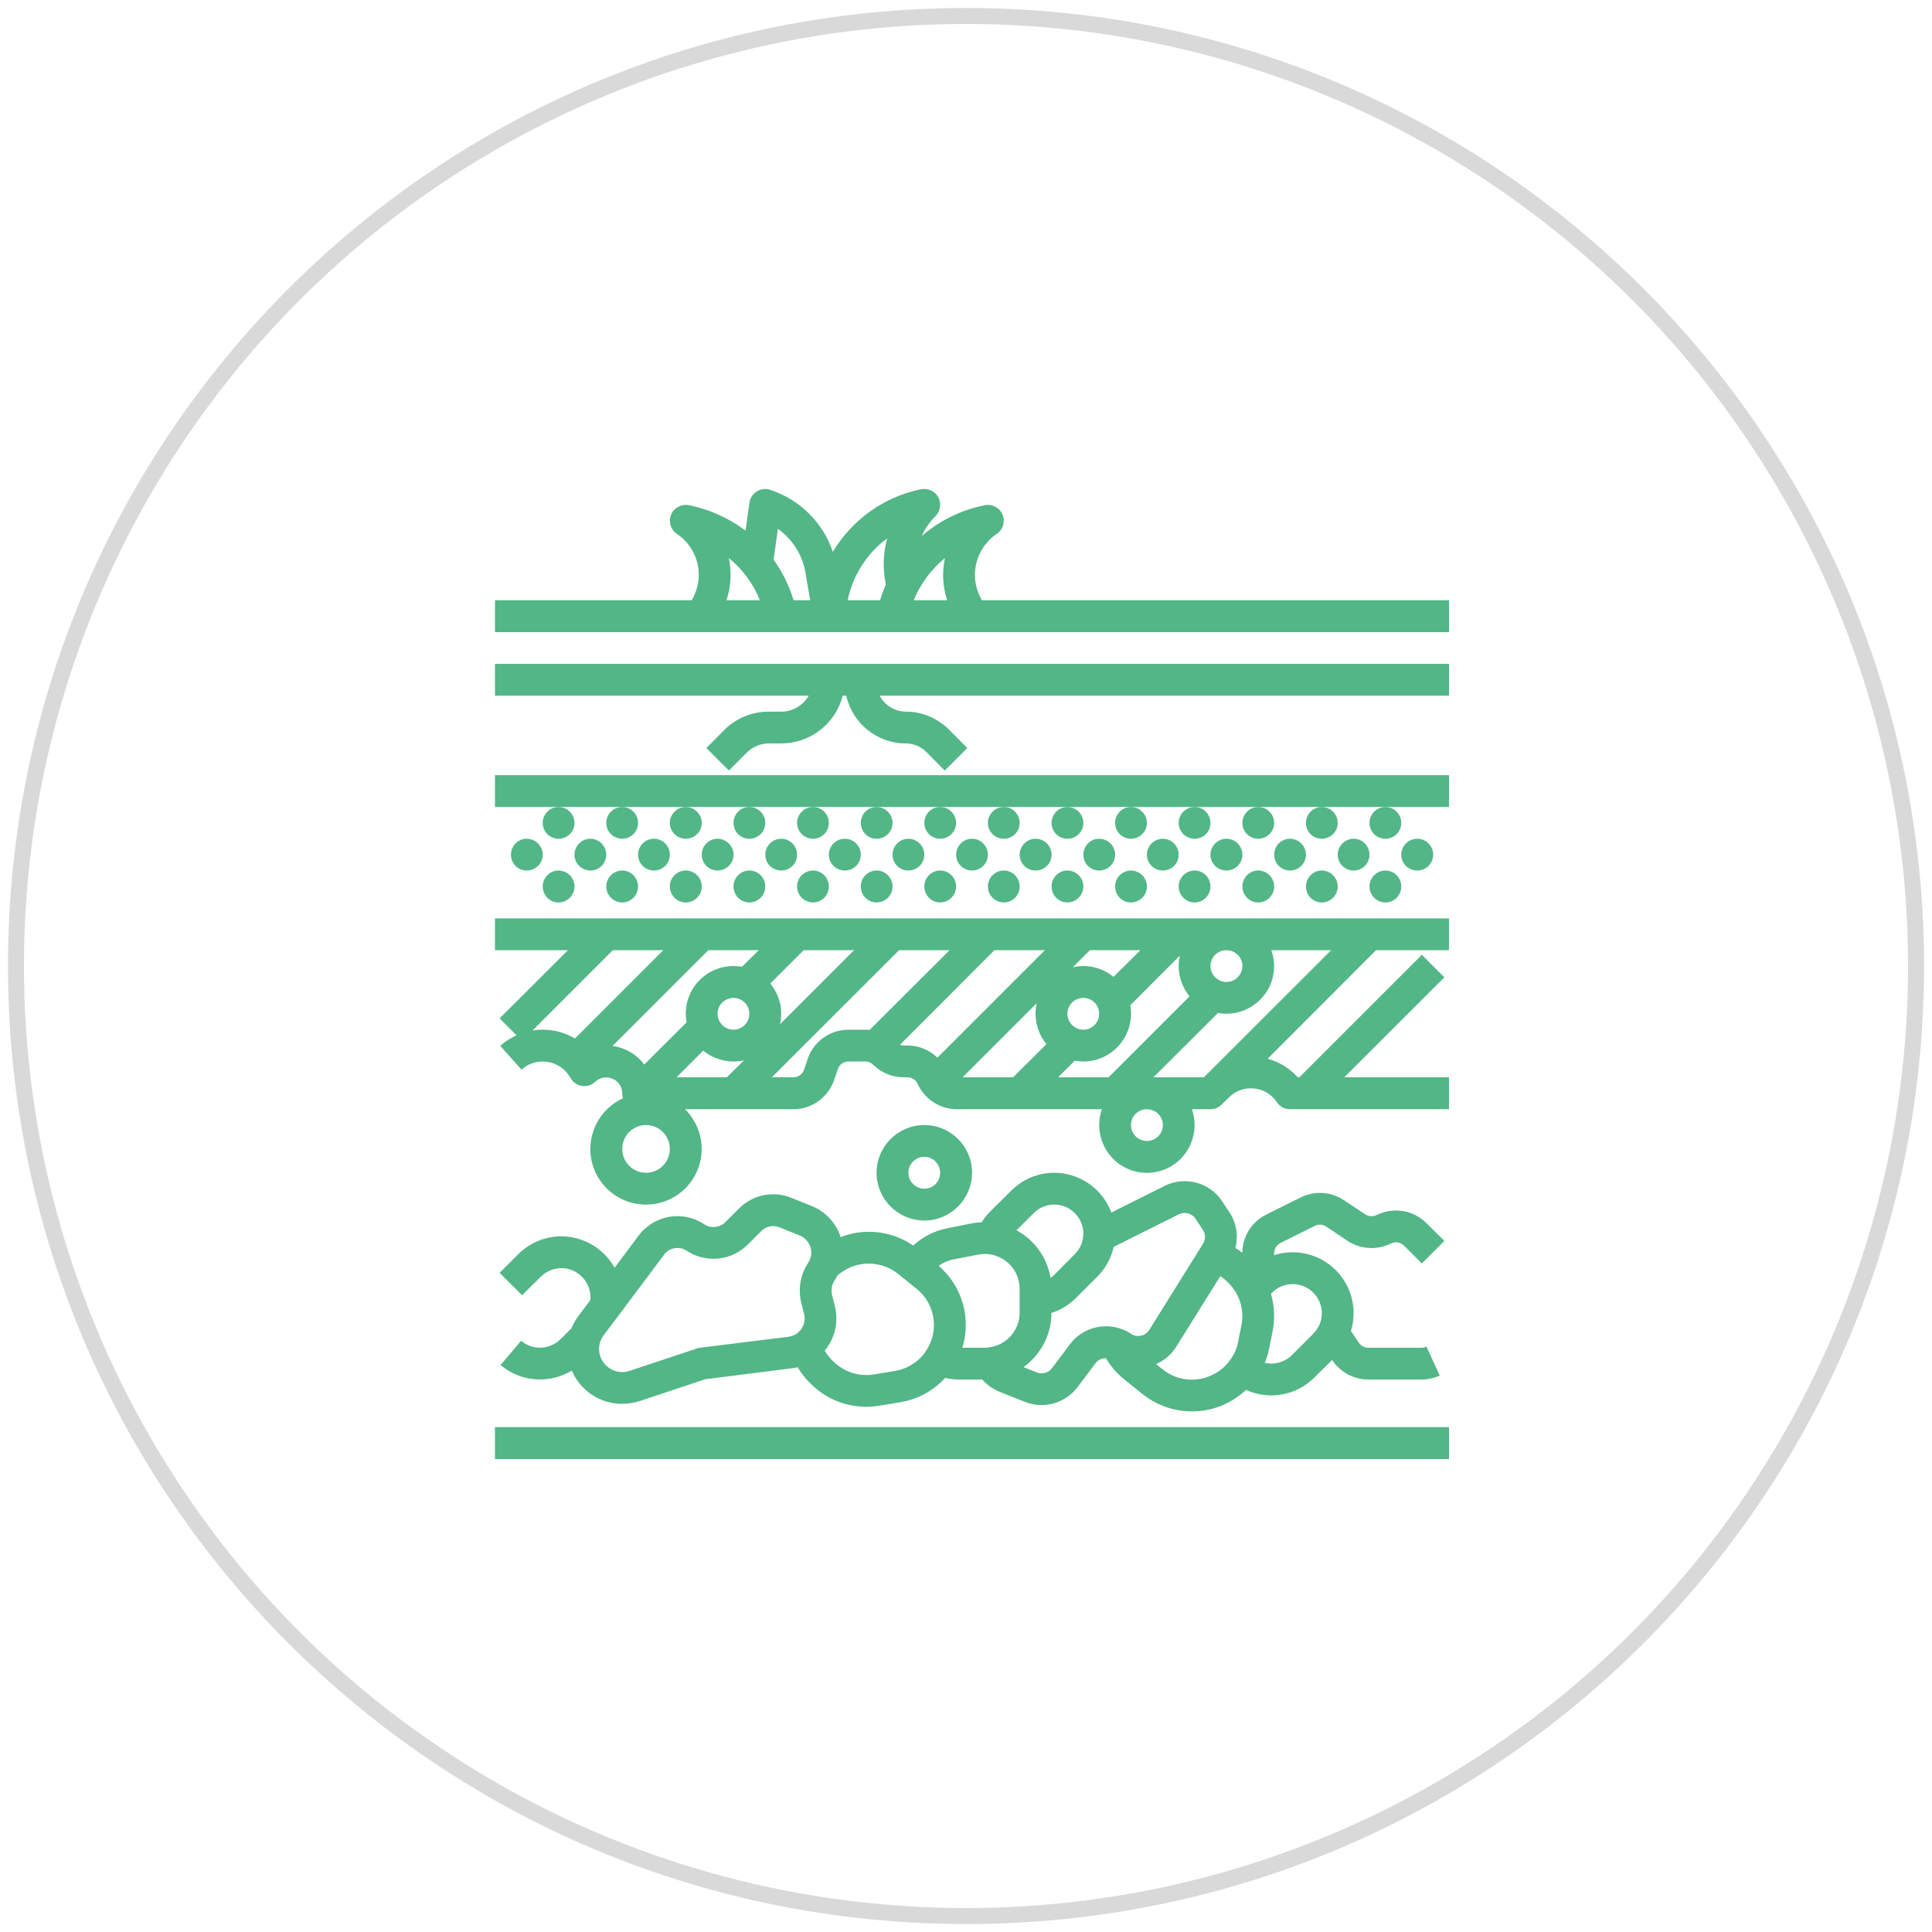 <?xml version="1.0" encoding="utf-8"?>
<!-- Generator: Adobe Illustrator 17.0.0, SVG Export Plug-In . SVG Version: 6.00 Build 0)  -->
<!DOCTYPE svg PUBLIC "-//W3C//DTD SVG 1.1//EN" "http://www.w3.org/Graphics/SVG/1.1/DTD/svg11.dtd">
<svg version="1.1" id="Layer_1" xmlns="http://www.w3.org/2000/svg" xmlns:xlink="http://www.w3.org/1999/xlink" x="0px" y="0px"
	 width="121px" height="121px" viewBox="0 0 121 121" enable-background="new 0 0 121 121" xml:space="preserve">
<g>
	<defs>
		<path id="SVGID_1_" d="M60.5,120.5c33.14,0,60-26.86,60-60s-26.86-60-60-60s-60,26.86-60,60S27.36,120.5,60.5,120.5z"/>
	</defs>
	<clipPath id="SVGID_2_">
		<use xlink:href="#SVGID_1_"  overflow="visible"/>
	</clipPath>
	<g clip-path="url(#SVGID_2_)">
		<defs>
			<rect id="SVGID_3_" x="-975" y="-2112.5" width="1920" height="3295"/>
		</defs>
		<clipPath id="SVGID_4_">
			<use xlink:href="#SVGID_3_"  overflow="visible"/>
		</clipPath>
		<g clip-path="url(#SVGID_4_)" enable-background="new    ">
			<g>
				<defs>
					<rect id="SVGID_5_" y="0.5" width="121" height="120"/>
				</defs>
				<clipPath id="SVGID_6_">
					<use xlink:href="#SVGID_5_"  overflow="visible"/>
				</clipPath>
				<g clip-path="url(#SVGID_6_)">
					<defs>
						<rect id="SVGID_7_" y="0.5" width="121" height="120"/>
					</defs>
					<clipPath id="SVGID_8_">
						<use xlink:href="#SVGID_7_"  overflow="visible"/>
					</clipPath>
					
						<circle clip-path="url(#SVGID_8_)" fill="none" stroke="#D8D9D8" stroke-width="2" stroke-miterlimit="10" cx="60.5" cy="60.5" r="60"/>
				</g>
			</g>
		</g>
	</g>
</g>
<g>
	<defs>
		<path id="SVGID_9_" d="M34.98,56.52c0.55,0,1-0.45,1-1c0-0.55-0.45-1-1-1c-0.55,0-0.99,0.45-0.99,1
			C33.99,56.07,34.43,56.52,34.98,56.52z"/>
	</defs>
	<clipPath id="SVGID_10_">
		<use xlink:href="#SVGID_9_"  overflow="visible"/>
	</clipPath>
	<g clip-path="url(#SVGID_10_)">
		<defs>
			<rect id="SVGID_11_" x="-975" y="-2112.5" width="1920" height="3295"/>
		</defs>
		<clipPath id="SVGID_12_">
			<use xlink:href="#SVGID_11_"  overflow="visible"/>
		</clipPath>
		<rect x="28.99" y="49.52" clip-path="url(#SVGID_12_)" fill="#52B687" width="11.99" height="12"/>
	</g>
</g>
<g>
	<defs>
		<path id="SVGID_13_" d="M36.98,54.52c0.54,0,0.99-0.44,0.99-0.99c0-0.55-0.45-1-0.99-1c-0.55,0-1,0.45-1,1
			C35.98,54.08,36.43,54.52,36.98,54.52z"/>
	</defs>
	<clipPath id="SVGID_14_">
		<use xlink:href="#SVGID_13_"  overflow="visible"/>
	</clipPath>
	<g clip-path="url(#SVGID_14_)">
		<defs>
			<rect id="SVGID_15_" x="-975" y="-2112.5" width="1920" height="3295"/>
		</defs>
		<clipPath id="SVGID_16_">
			<use xlink:href="#SVGID_15_"  overflow="visible"/>
		</clipPath>
		<rect x="30.98" y="47.53" clip-path="url(#SVGID_16_)" fill="#52B687" width="11.99" height="11.99"/>
	</g>
</g>
<g>
	<defs>
		<path id="SVGID_17_" d="M32.99,54.52c0.55,0,1-0.44,1-0.99c0-0.55-0.45-1-1-1s-0.99,0.45-0.99,1C32,54.08,32.44,54.52,32.99,54.52
			z"/>
	</defs>
	<clipPath id="SVGID_18_">
		<use xlink:href="#SVGID_17_"  overflow="visible"/>
	</clipPath>
	<g clip-path="url(#SVGID_18_)">
		<defs>
			<rect id="SVGID_19_" x="-975" y="-2112.5" width="1920" height="3295"/>
		</defs>
		<clipPath id="SVGID_20_">
			<use xlink:href="#SVGID_19_"  overflow="visible"/>
		</clipPath>
		<rect x="27" y="47.53" clip-path="url(#SVGID_20_)" fill="#52B687" width="11.99" height="11.99"/>
	</g>
</g>
<g>
	<defs>
		<path id="SVGID_21_" d="M34.98,52.53c0.55,0,1-0.44,1-0.99c0-0.55-0.45-1-1-1c-0.55,0-0.99,0.45-0.99,1
			C33.99,52.09,34.43,52.53,34.98,52.53z"/>
	</defs>
	<clipPath id="SVGID_22_">
		<use xlink:href="#SVGID_21_"  overflow="visible"/>
	</clipPath>
	<g clip-path="url(#SVGID_22_)">
		<defs>
			<rect id="SVGID_23_" x="-975" y="-2112.5" width="1920" height="3295"/>
		</defs>
		<clipPath id="SVGID_24_">
			<use xlink:href="#SVGID_23_"  overflow="visible"/>
		</clipPath>
		<rect x="28.99" y="45.54" clip-path="url(#SVGID_24_)" fill="#52B687" width="11.99" height="11.99"/>
	</g>
</g>
<g>
	<defs>
		<path id="SVGID_25_" d="M38.97,56.52c0.55,0,0.99-0.45,0.99-1c0-0.55-0.44-1-0.99-1c-0.55,0-1,0.45-1,1
			C37.97,56.07,38.42,56.52,38.97,56.52z"/>
	</defs>
	<clipPath id="SVGID_26_">
		<use xlink:href="#SVGID_25_"  overflow="visible"/>
	</clipPath>
	<g clip-path="url(#SVGID_26_)">
		<defs>
			<rect id="SVGID_27_" x="-975" y="-2112.5" width="1920" height="3295"/>
		</defs>
		<clipPath id="SVGID_28_">
			<use xlink:href="#SVGID_27_"  overflow="visible"/>
		</clipPath>
		<rect x="32.97" y="49.52" clip-path="url(#SVGID_28_)" fill="#52B687" width="11.99" height="12"/>
	</g>
</g>
<g>
	<defs>
		<path id="SVGID_29_" d="M40.96,54.52c0.55,0,0.99-0.44,0.99-0.99c0-0.55-0.44-1-0.99-1c-0.55,0-1,0.45-1,1
			C39.96,54.08,40.41,54.52,40.96,54.52z"/>
	</defs>
	<clipPath id="SVGID_30_">
		<use xlink:href="#SVGID_29_"  overflow="visible"/>
	</clipPath>
	<g clip-path="url(#SVGID_30_)">
		<defs>
			<rect id="SVGID_31_" x="-975" y="-2112.5" width="1920" height="3295"/>
		</defs>
		<clipPath id="SVGID_32_">
			<use xlink:href="#SVGID_31_"  overflow="visible"/>
		</clipPath>
		<rect x="34.96" y="47.53" clip-path="url(#SVGID_32_)" fill="#52B687" width="11.99" height="11.99"/>
	</g>
</g>
<g>
	<defs>
		<path id="SVGID_33_" d="M38.97,52.53c0.55,0,0.99-0.44,0.99-0.99c0-0.55-0.44-1-0.99-1c-0.55,0-1,0.45-1,1
			C37.97,52.09,38.42,52.53,38.97,52.53z"/>
	</defs>
	<clipPath id="SVGID_34_">
		<use xlink:href="#SVGID_33_"  overflow="visible"/>
	</clipPath>
	<g clip-path="url(#SVGID_34_)">
		<defs>
			<rect id="SVGID_35_" x="-975" y="-2112.5" width="1920" height="3295"/>
		</defs>
		<clipPath id="SVGID_36_">
			<use xlink:href="#SVGID_35_"  overflow="visible"/>
		</clipPath>
		<rect x="32.97" y="45.54" clip-path="url(#SVGID_36_)" fill="#52B687" width="11.99" height="11.99"/>
	</g>
</g>
<g>
	<defs>
		<circle id="SVGID_37_" cx="42.95" cy="55.52" r="1"/>
	</defs>
	<clipPath id="SVGID_38_">
		<use xlink:href="#SVGID_37_"  overflow="visible"/>
	</clipPath>
	<g clip-path="url(#SVGID_38_)">
		<defs>
			<rect id="SVGID_39_" x="-975" y="-2112.5" width="1920" height="3295"/>
		</defs>
		<clipPath id="SVGID_40_">
			<use xlink:href="#SVGID_39_"  overflow="visible"/>
		</clipPath>
		<rect x="36.95" y="49.52" clip-path="url(#SVGID_40_)" fill="#52B687" width="12" height="12"/>
	</g>
</g>
<g>
	<defs>
		<path id="SVGID_41_" d="M44.94,54.52c0.55,0,1-0.44,1-0.99c0-0.55-0.45-1-1-1s-0.99,0.45-0.99,1
			C43.95,54.08,44.39,54.52,44.94,54.52z"/>
	</defs>
	<clipPath id="SVGID_42_">
		<use xlink:href="#SVGID_41_"  overflow="visible"/>
	</clipPath>
	<g clip-path="url(#SVGID_42_)">
		<defs>
			<rect id="SVGID_43_" x="-975" y="-2112.5" width="1920" height="3295"/>
		</defs>
		<clipPath id="SVGID_44_">
			<use xlink:href="#SVGID_43_"  overflow="visible"/>
		</clipPath>
		<rect x="38.95" y="47.53" clip-path="url(#SVGID_44_)" fill="#52B687" width="11.99" height="11.99"/>
	</g>
</g>
<g>
	<defs>
		<path id="SVGID_45_" d="M42.95,52.53c0.55,0,1-0.44,1-0.99c0-0.55-0.45-1-1-1s-1,0.45-1,1C41.95,52.09,42.4,52.53,42.95,52.53z"/>
	</defs>
	<clipPath id="SVGID_46_">
		<use xlink:href="#SVGID_45_"  overflow="visible"/>
	</clipPath>
	<g clip-path="url(#SVGID_46_)">
		<defs>
			<rect id="SVGID_47_" x="-975" y="-2112.5" width="1920" height="3295"/>
		</defs>
		<clipPath id="SVGID_48_">
			<use xlink:href="#SVGID_47_"  overflow="visible"/>
		</clipPath>
		<rect x="36.95" y="45.54" clip-path="url(#SVGID_48_)" fill="#52B687" width="12" height="11.99"/>
	</g>
</g>
<g>
	<defs>
		<path id="SVGID_49_" d="M46.93,56.52c0.55,0,1-0.45,1-1c0-0.55-0.45-1-1-1s-0.99,0.45-0.99,1C45.94,56.07,46.38,56.52,46.93,56.52
			z"/>
	</defs>
	<clipPath id="SVGID_50_">
		<use xlink:href="#SVGID_49_"  overflow="visible"/>
	</clipPath>
	<g clip-path="url(#SVGID_50_)">
		<defs>
			<rect id="SVGID_51_" x="-975" y="-2112.5" width="1920" height="3295"/>
		</defs>
		<clipPath id="SVGID_52_">
			<use xlink:href="#SVGID_51_"  overflow="visible"/>
		</clipPath>
		<rect x="40.94" y="49.52" clip-path="url(#SVGID_52_)" fill="#52B687" width="11.99" height="12"/>
	</g>
</g>
<g>
	<defs>
		<path id="SVGID_53_" d="M48.93,54.52c0.55,0,0.99-0.44,0.99-0.99c0-0.55-0.44-1-0.99-1c-0.56,0-1,0.45-1,1
			C47.93,54.08,48.37,54.52,48.93,54.52z"/>
	</defs>
	<clipPath id="SVGID_54_">
		<use xlink:href="#SVGID_53_"  overflow="visible"/>
	</clipPath>
	<g clip-path="url(#SVGID_54_)">
		<defs>
			<rect id="SVGID_55_" x="-975" y="-2112.5" width="1920" height="3295"/>
		</defs>
		<clipPath id="SVGID_56_">
			<use xlink:href="#SVGID_55_"  overflow="visible"/>
		</clipPath>
		<rect x="42.93" y="47.53" clip-path="url(#SVGID_56_)" fill="#52B687" width="11.99" height="11.99"/>
	</g>
</g>
<g>
	<defs>
		<path id="SVGID_57_" d="M46.93,52.53c0.55,0,1-0.44,1-0.99c0-0.55-0.45-1-1-1s-0.99,0.45-0.99,1
			C45.94,52.09,46.38,52.53,46.93,52.53z"/>
	</defs>
	<clipPath id="SVGID_58_">
		<use xlink:href="#SVGID_57_"  overflow="visible"/>
	</clipPath>
	<g clip-path="url(#SVGID_58_)">
		<defs>
			<rect id="SVGID_59_" x="-975" y="-2112.5" width="1920" height="3295"/>
		</defs>
		<clipPath id="SVGID_60_">
			<use xlink:href="#SVGID_59_"  overflow="visible"/>
		</clipPath>
		<rect x="40.94" y="45.54" clip-path="url(#SVGID_60_)" fill="#52B687" width="11.99" height="11.99"/>
	</g>
</g>
<g>
	<defs>
		<path id="SVGID_61_" d="M50.92,56.52c0.55,0,0.99-0.45,0.99-1c0-0.55-0.44-1-0.99-1c-0.55,0-1,0.45-1,1
			C49.92,56.07,50.37,56.52,50.92,56.52z"/>
	</defs>
	<clipPath id="SVGID_62_">
		<use xlink:href="#SVGID_61_"  overflow="visible"/>
	</clipPath>
	<g clip-path="url(#SVGID_62_)">
		<defs>
			<rect id="SVGID_63_" x="-975" y="-2112.5" width="1920" height="3295"/>
		</defs>
		<clipPath id="SVGID_64_">
			<use xlink:href="#SVGID_63_"  overflow="visible"/>
		</clipPath>
		<rect x="44.92" y="49.52" clip-path="url(#SVGID_64_)" fill="#52B687" width="11.99" height="12"/>
	</g>
</g>
<g>
	<defs>
		<path id="SVGID_65_" d="M52.91,54.52c0.55,0,1-0.44,1-0.99c0-0.55-0.45-1-1-1c-0.55,0-1,0.45-1,1
			C51.91,54.08,52.36,54.52,52.91,54.52z"/>
	</defs>
	<clipPath id="SVGID_66_">
		<use xlink:href="#SVGID_65_"  overflow="visible"/>
	</clipPath>
	<g clip-path="url(#SVGID_66_)">
		<defs>
			<rect id="SVGID_67_" x="-975" y="-2112.5" width="1920" height="3295"/>
		</defs>
		<clipPath id="SVGID_68_">
			<use xlink:href="#SVGID_67_"  overflow="visible"/>
		</clipPath>
		<rect x="46.91" y="47.53" clip-path="url(#SVGID_68_)" fill="#52B687" width="12" height="11.99"/>
	</g>
</g>
<g>
	<defs>
		<path id="SVGID_69_" d="M50.92,52.53c0.55,0,0.99-0.44,0.99-0.99c0-0.55-0.44-1-0.99-1c-0.55,0-1,0.45-1,1
			C49.92,52.09,50.37,52.53,50.92,52.53z"/>
	</defs>
	<clipPath id="SVGID_70_">
		<use xlink:href="#SVGID_69_"  overflow="visible"/>
	</clipPath>
	<g clip-path="url(#SVGID_70_)">
		<defs>
			<rect id="SVGID_71_" x="-975" y="-2112.5" width="1920" height="3295"/>
		</defs>
		<clipPath id="SVGID_72_">
			<use xlink:href="#SVGID_71_"  overflow="visible"/>
		</clipPath>
		<rect x="44.92" y="45.54" clip-path="url(#SVGID_72_)" fill="#52B687" width="11.99" height="11.99"/>
	</g>
</g>
<g>
	<defs>
		<path id="SVGID_73_" d="M54.9,56.52c0.55,0,1-0.45,1-1c0-0.55-0.45-1-1-1c-0.55,0-0.99,0.45-0.99,1
			C53.91,56.07,54.35,56.52,54.9,56.52z"/>
	</defs>
	<clipPath id="SVGID_74_">
		<use xlink:href="#SVGID_73_"  overflow="visible"/>
	</clipPath>
	<g clip-path="url(#SVGID_74_)">
		<defs>
			<rect id="SVGID_75_" x="-975" y="-2112.5" width="1920" height="3295"/>
		</defs>
		<clipPath id="SVGID_76_">
			<use xlink:href="#SVGID_75_"  overflow="visible"/>
		</clipPath>
		<rect x="48.91" y="49.52" clip-path="url(#SVGID_76_)" fill="#52B687" width="11.99" height="12"/>
	</g>
</g>
<g>
	<defs>
		<path id="SVGID_77_" d="M56.89,54.52c0.55,0,1-0.44,1-0.99c0-0.55-0.45-1-1-1c-0.55,0-0.99,0.45-0.99,1
			C55.9,54.08,56.34,54.52,56.89,54.52z"/>
	</defs>
	<clipPath id="SVGID_78_">
		<use xlink:href="#SVGID_77_"  overflow="visible"/>
	</clipPath>
	<g clip-path="url(#SVGID_78_)">
		<defs>
			<rect id="SVGID_79_" x="-975" y="-2112.5" width="1920" height="3295"/>
		</defs>
		<clipPath id="SVGID_80_">
			<use xlink:href="#SVGID_79_"  overflow="visible"/>
		</clipPath>
		<rect x="50.9" y="47.53" clip-path="url(#SVGID_80_)" fill="#52B687" width="11.99" height="11.99"/>
	</g>
</g>
<g>
	<defs>
		<path id="SVGID_81_" d="M54.9,52.53c0.55,0,1-0.44,1-0.99c0-0.55-0.45-1-1-1c-0.55,0-0.99,0.45-0.99,1
			C53.91,52.09,54.35,52.53,54.9,52.53z"/>
	</defs>
	<clipPath id="SVGID_82_">
		<use xlink:href="#SVGID_81_"  overflow="visible"/>
	</clipPath>
	<g clip-path="url(#SVGID_82_)">
		<defs>
			<rect id="SVGID_83_" x="-975" y="-2112.5" width="1920" height="3295"/>
		</defs>
		<clipPath id="SVGID_84_">
			<use xlink:href="#SVGID_83_"  overflow="visible"/>
		</clipPath>
		<rect x="48.91" y="45.54" clip-path="url(#SVGID_84_)" fill="#52B687" width="11.99" height="11.99"/>
	</g>
</g>
<g>
	<defs>
		<path id="SVGID_85_" d="M58.88,56.52c0.55,0,1-0.45,1-1c0-0.55-0.45-1-1-1s-0.99,0.45-0.99,1C57.89,56.07,58.33,56.52,58.88,56.52
			z"/>
	</defs>
	<clipPath id="SVGID_86_">
		<use xlink:href="#SVGID_85_"  overflow="visible"/>
	</clipPath>
	<g clip-path="url(#SVGID_86_)">
		<defs>
			<rect id="SVGID_87_" x="-975" y="-2112.5" width="1920" height="3295"/>
		</defs>
		<clipPath id="SVGID_88_">
			<use xlink:href="#SVGID_87_"  overflow="visible"/>
		</clipPath>
		<rect x="52.89" y="49.52" clip-path="url(#SVGID_88_)" fill="#52B687" width="11.99" height="12"/>
	</g>
</g>
<g>
	<defs>
		<path id="SVGID_89_" d="M60.88,54.52c0.55,0,0.99-0.44,0.99-0.99c0-0.55-0.44-1-0.99-1s-1,0.45-1,1
			C59.88,54.08,60.33,54.52,60.88,54.52z"/>
	</defs>
	<clipPath id="SVGID_90_">
		<use xlink:href="#SVGID_89_"  overflow="visible"/>
	</clipPath>
	<g clip-path="url(#SVGID_90_)">
		<defs>
			<rect id="SVGID_91_" x="-975" y="-2112.5" width="1920" height="3295"/>
		</defs>
		<clipPath id="SVGID_92_">
			<use xlink:href="#SVGID_91_"  overflow="visible"/>
		</clipPath>
		<rect x="54.88" y="47.53" clip-path="url(#SVGID_92_)" fill="#52B687" width="11.99" height="11.99"/>
	</g>
</g>
<g>
	<defs>
		<path id="SVGID_93_" d="M58.88,52.53c0.55,0,1-0.44,1-0.99c0-0.55-0.45-1-1-1s-0.99,0.45-0.99,1
			C57.89,52.09,58.33,52.53,58.88,52.53z"/>
	</defs>
	<clipPath id="SVGID_94_">
		<use xlink:href="#SVGID_93_"  overflow="visible"/>
	</clipPath>
	<g clip-path="url(#SVGID_94_)">
		<defs>
			<rect id="SVGID_95_" x="-975" y="-2112.5" width="1920" height="3295"/>
		</defs>
		<clipPath id="SVGID_96_">
			<use xlink:href="#SVGID_95_"  overflow="visible"/>
		</clipPath>
		<rect x="52.89" y="45.54" clip-path="url(#SVGID_96_)" fill="#52B687" width="11.99" height="11.99"/>
	</g>
</g>
<g>
	<defs>
		<path id="SVGID_97_" d="M62.87,56.52c0.55,0,0.99-0.45,0.99-1c0-0.55-0.44-1-0.99-1s-1,0.45-1,1
			C61.87,56.07,62.32,56.52,62.87,56.52z"/>
	</defs>
	<clipPath id="SVGID_98_">
		<use xlink:href="#SVGID_97_"  overflow="visible"/>
	</clipPath>
	<g clip-path="url(#SVGID_98_)">
		<defs>
			<rect id="SVGID_99_" x="-975" y="-2112.5" width="1920" height="3295"/>
		</defs>
		<clipPath id="SVGID_100_">
			<use xlink:href="#SVGID_99_"  overflow="visible"/>
		</clipPath>
		<rect x="56.87" y="49.52" clip-path="url(#SVGID_100_)" fill="#52B687" width="11.99" height="12"/>
	</g>
</g>
<g>
	<defs>
		<path id="SVGID_101_" d="M64.86,54.52c0.55,0,1-0.44,1-0.99c0-0.55-0.45-1-1-1c-0.55,0-1,0.45-1,1
			C63.86,54.08,64.31,54.52,64.86,54.52z"/>
	</defs>
	<clipPath id="SVGID_102_">
		<use xlink:href="#SVGID_101_"  overflow="visible"/>
	</clipPath>
	<g clip-path="url(#SVGID_102_)">
		<defs>
			<rect id="SVGID_103_" x="-975" y="-2112.5" width="1920" height="3295"/>
		</defs>
		<clipPath id="SVGID_104_">
			<use xlink:href="#SVGID_103_"  overflow="visible"/>
		</clipPath>
		<rect x="58.86" y="47.53" clip-path="url(#SVGID_104_)" fill="#52B687" width="12" height="11.99"/>
	</g>
</g>
<g>
	<defs>
		<path id="SVGID_105_" d="M62.87,52.53c0.55,0,0.99-0.44,0.99-0.99c0-0.55-0.44-1-0.99-1s-1,0.45-1,1
			C61.87,52.09,62.32,52.53,62.87,52.53z"/>
	</defs>
	<clipPath id="SVGID_106_">
		<use xlink:href="#SVGID_105_"  overflow="visible"/>
	</clipPath>
	<g clip-path="url(#SVGID_106_)">
		<defs>
			<rect id="SVGID_107_" x="-975" y="-2112.5" width="1920" height="3295"/>
		</defs>
		<clipPath id="SVGID_108_">
			<use xlink:href="#SVGID_107_"  overflow="visible"/>
		</clipPath>
		<rect x="56.87" y="45.54" clip-path="url(#SVGID_108_)" fill="#52B687" width="11.99" height="11.99"/>
	</g>
</g>
<g>
	<defs>
		<path id="SVGID_109_" d="M66.85,56.52c0.55,0,1-0.45,1-1c0-0.55-0.45-1-1-1c-0.55,0-0.99,0.45-0.99,1
			C65.86,56.07,66.3,56.52,66.85,56.52z"/>
	</defs>
	<clipPath id="SVGID_110_">
		<use xlink:href="#SVGID_109_"  overflow="visible"/>
	</clipPath>
	<g clip-path="url(#SVGID_110_)">
		<defs>
			<rect id="SVGID_111_" x="-975" y="-2112.5" width="1920" height="3295"/>
		</defs>
		<clipPath id="SVGID_112_">
			<use xlink:href="#SVGID_111_"  overflow="visible"/>
		</clipPath>
		<rect x="60.86" y="49.52" clip-path="url(#SVGID_112_)" fill="#52B687" width="11.99" height="12"/>
	</g>
</g>
<g>
	<defs>
		<path id="SVGID_113_" d="M68.84,54.52c0.55,0,1-0.44,1-0.99c0-0.55-0.45-1-1-1c-0.55,0-0.99,0.45-0.99,1
			C67.85,54.08,68.29,54.52,68.84,54.52z"/>
	</defs>
	<clipPath id="SVGID_114_">
		<use xlink:href="#SVGID_113_"  overflow="visible"/>
	</clipPath>
	<g clip-path="url(#SVGID_114_)">
		<defs>
			<rect id="SVGID_115_" x="-975" y="-2112.5" width="1920" height="3295"/>
		</defs>
		<clipPath id="SVGID_116_">
			<use xlink:href="#SVGID_115_"  overflow="visible"/>
		</clipPath>
		<rect x="62.85" y="47.53" clip-path="url(#SVGID_116_)" fill="#52B687" width="11.99" height="11.99"/>
	</g>
</g>
<g>
	<defs>
		<path id="SVGID_117_" d="M66.85,52.53c0.55,0,1-0.44,1-0.99c0-0.55-0.45-1-1-1c-0.55,0-0.99,0.45-0.99,1
			C65.86,52.09,66.3,52.53,66.85,52.53z"/>
	</defs>
	<clipPath id="SVGID_118_">
		<use xlink:href="#SVGID_117_"  overflow="visible"/>
	</clipPath>
	<g clip-path="url(#SVGID_118_)">
		<defs>
			<rect id="SVGID_119_" x="-975" y="-2112.5" width="1920" height="3295"/>
		</defs>
		<clipPath id="SVGID_120_">
			<use xlink:href="#SVGID_119_"  overflow="visible"/>
		</clipPath>
		<rect x="60.86" y="45.54" clip-path="url(#SVGID_120_)" fill="#52B687" width="11.99" height="11.99"/>
	</g>
</g>
<g>
	<defs>
		<path id="SVGID_121_" d="M70.83,56.52c0.55,0,1-0.45,1-1c0-0.55-0.45-1-1-1c-0.55,0-0.99,0.45-0.99,1
			C69.84,56.07,70.28,56.52,70.83,56.52z"/>
	</defs>
	<clipPath id="SVGID_122_">
		<use xlink:href="#SVGID_121_"  overflow="visible"/>
	</clipPath>
	<g clip-path="url(#SVGID_122_)">
		<defs>
			<rect id="SVGID_123_" x="-975" y="-2112.5" width="1920" height="3295"/>
		</defs>
		<clipPath id="SVGID_124_">
			<use xlink:href="#SVGID_123_"  overflow="visible"/>
		</clipPath>
		<rect x="64.84" y="49.52" clip-path="url(#SVGID_124_)" fill="#52B687" width="11.99" height="12"/>
	</g>
</g>
<g>
	<defs>
		<path id="SVGID_125_" d="M72.83,54.52c0.55,0,0.99-0.44,0.99-0.99c0-0.55-0.44-1-0.99-1c-0.55,0-1,0.45-1,1
			C71.83,54.08,72.28,54.52,72.83,54.52z"/>
	</defs>
	<clipPath id="SVGID_126_">
		<use xlink:href="#SVGID_125_"  overflow="visible"/>
	</clipPath>
	<g clip-path="url(#SVGID_126_)">
		<defs>
			<rect id="SVGID_127_" x="-975" y="-2112.5" width="1920" height="3295"/>
		</defs>
		<clipPath id="SVGID_128_">
			<use xlink:href="#SVGID_127_"  overflow="visible"/>
		</clipPath>
		<rect x="66.83" y="47.53" clip-path="url(#SVGID_128_)" fill="#52B687" width="11.99" height="11.99"/>
	</g>
</g>
<g>
	<defs>
		<path id="SVGID_129_" d="M70.83,52.53c0.55,0,1-0.44,1-0.99c0-0.55-0.45-1-1-1c-0.55,0-0.99,0.45-0.99,1
			C69.84,52.09,70.28,52.53,70.83,52.53z"/>
	</defs>
	<clipPath id="SVGID_130_">
		<use xlink:href="#SVGID_129_"  overflow="visible"/>
	</clipPath>
	<g clip-path="url(#SVGID_130_)">
		<defs>
			<rect id="SVGID_131_" x="-975" y="-2112.5" width="1920" height="3295"/>
		</defs>
		<clipPath id="SVGID_132_">
			<use xlink:href="#SVGID_131_"  overflow="visible"/>
		</clipPath>
		<rect x="64.84" y="45.54" clip-path="url(#SVGID_132_)" fill="#52B687" width="11.99" height="11.99"/>
	</g>
</g>
<g>
	<defs>
		<path id="SVGID_133_" d="M74.82,56.52c0.55,0,0.99-0.45,0.99-1c0-0.55-0.44-1-0.99-1c-0.55,0-1,0.45-1,1
			C73.82,56.07,74.27,56.52,74.82,56.52z"/>
	</defs>
	<clipPath id="SVGID_134_">
		<use xlink:href="#SVGID_133_"  overflow="visible"/>
	</clipPath>
	<g clip-path="url(#SVGID_134_)">
		<defs>
			<rect id="SVGID_135_" x="-975" y="-2112.5" width="1920" height="3295"/>
		</defs>
		<clipPath id="SVGID_136_">
			<use xlink:href="#SVGID_135_"  overflow="visible"/>
		</clipPath>
		<rect x="68.82" y="49.52" clip-path="url(#SVGID_136_)" fill="#52B687" width="11.99" height="12"/>
	</g>
</g>
<g>
	<defs>
		<path id="SVGID_137_" d="M76.81,54.52c0.55,0,1-0.44,1-0.99c0-0.55-0.45-1-1-1c-0.55,0-1,0.45-1,1
			C75.81,54.08,76.26,54.52,76.81,54.52z"/>
	</defs>
	<clipPath id="SVGID_138_">
		<use xlink:href="#SVGID_137_"  overflow="visible"/>
	</clipPath>
	<g clip-path="url(#SVGID_138_)">
		<defs>
			<rect id="SVGID_139_" x="-975" y="-2112.5" width="1920" height="3295"/>
		</defs>
		<clipPath id="SVGID_140_">
			<use xlink:href="#SVGID_139_"  overflow="visible"/>
		</clipPath>
		<rect x="70.81" y="47.53" clip-path="url(#SVGID_140_)" fill="#52B687" width="12" height="11.99"/>
	</g>
</g>
<g>
	<defs>
		<path id="SVGID_141_" d="M74.82,52.53c0.55,0,0.99-0.44,0.99-0.99c0-0.55-0.44-1-0.99-1c-0.55,0-1,0.45-1,1
			C73.82,52.09,74.27,52.53,74.82,52.53z"/>
	</defs>
	<clipPath id="SVGID_142_">
		<use xlink:href="#SVGID_141_"  overflow="visible"/>
	</clipPath>
	<g clip-path="url(#SVGID_142_)">
		<defs>
			<rect id="SVGID_143_" x="-975" y="-2112.5" width="1920" height="3295"/>
		</defs>
		<clipPath id="SVGID_144_">
			<use xlink:href="#SVGID_143_"  overflow="visible"/>
		</clipPath>
		<rect x="68.82" y="45.54" clip-path="url(#SVGID_144_)" fill="#52B687" width="11.99" height="11.99"/>
	</g>
</g>
<g>
	<defs>
		<path id="SVGID_145_" d="M78.8,56.52c0.55,0,1-0.45,1-1c0-0.55-0.45-1-1-1c-0.55,0-0.99,0.45-0.99,1
			C77.81,56.07,78.25,56.52,78.8,56.52z"/>
	</defs>
	<clipPath id="SVGID_146_">
		<use xlink:href="#SVGID_145_"  overflow="visible"/>
	</clipPath>
	<g clip-path="url(#SVGID_146_)">
		<defs>
			<rect id="SVGID_147_" x="-975" y="-2112.5" width="1920" height="3295"/>
		</defs>
		<clipPath id="SVGID_148_">
			<use xlink:href="#SVGID_147_"  overflow="visible"/>
		</clipPath>
		<rect x="72.81" y="49.52" clip-path="url(#SVGID_148_)" fill="#52B687" width="11.99" height="12"/>
	</g>
</g>
<g>
	<defs>
		<path id="SVGID_149_" d="M80.79,54.52c0.55,0,1-0.44,1-0.99c0-0.55-0.45-1-1-1c-0.55,0-0.99,0.45-0.99,1
			C79.8,54.08,80.24,54.52,80.79,54.52z"/>
	</defs>
	<clipPath id="SVGID_150_">
		<use xlink:href="#SVGID_149_"  overflow="visible"/>
	</clipPath>
	<g clip-path="url(#SVGID_150_)">
		<defs>
			<rect id="SVGID_151_" x="-975" y="-2112.5" width="1920" height="3295"/>
		</defs>
		<clipPath id="SVGID_152_">
			<use xlink:href="#SVGID_151_"  overflow="visible"/>
		</clipPath>
		<rect x="74.8" y="47.53" clip-path="url(#SVGID_152_)" fill="#52B687" width="11.99" height="11.99"/>
	</g>
</g>
<g>
	<defs>
		<path id="SVGID_153_" d="M78.8,52.53c0.55,0,1-0.44,1-0.99c0-0.55-0.45-1-1-1c-0.55,0-0.99,0.45-0.99,1
			C77.81,52.09,78.25,52.53,78.8,52.53z"/>
	</defs>
	<clipPath id="SVGID_154_">
		<use xlink:href="#SVGID_153_"  overflow="visible"/>
	</clipPath>
	<g clip-path="url(#SVGID_154_)">
		<defs>
			<rect id="SVGID_155_" x="-975" y="-2112.5" width="1920" height="3295"/>
		</defs>
		<clipPath id="SVGID_156_">
			<use xlink:href="#SVGID_155_"  overflow="visible"/>
		</clipPath>
		<rect x="72.81" y="45.54" clip-path="url(#SVGID_156_)" fill="#52B687" width="11.99" height="11.99"/>
	</g>
</g>
<g>
	<defs>
		<path id="SVGID_157_" d="M82.78,56.52c0.55,0,1-0.45,1-1c0-0.55-0.45-1-1-1c-0.55,0-0.99,0.45-0.99,1
			C81.79,56.07,82.23,56.52,82.78,56.52z"/>
	</defs>
	<clipPath id="SVGID_158_">
		<use xlink:href="#SVGID_157_"  overflow="visible"/>
	</clipPath>
	<g clip-path="url(#SVGID_158_)">
		<defs>
			<rect id="SVGID_159_" x="-975" y="-2112.5" width="1920" height="3295"/>
		</defs>
		<clipPath id="SVGID_160_">
			<use xlink:href="#SVGID_159_"  overflow="visible"/>
		</clipPath>
		<rect x="76.79" y="49.52" clip-path="url(#SVGID_160_)" fill="#52B687" width="11.99" height="12"/>
	</g>
</g>
<g>
	<defs>
		<path id="SVGID_161_" d="M84.78,54.52c0.55,0,0.99-0.44,0.99-0.99c0-0.55-0.44-1-0.99-1c-0.55,0-1,0.45-1,1
			C83.78,54.08,84.23,54.52,84.78,54.52z"/>
	</defs>
	<clipPath id="SVGID_162_">
		<use xlink:href="#SVGID_161_"  overflow="visible"/>
	</clipPath>
	<g clip-path="url(#SVGID_162_)">
		<defs>
			<rect id="SVGID_163_" x="-975" y="-2112.5" width="1920" height="3295"/>
		</defs>
		<clipPath id="SVGID_164_">
			<use xlink:href="#SVGID_163_"  overflow="visible"/>
		</clipPath>
		<rect x="78.78" y="47.53" clip-path="url(#SVGID_164_)" fill="#52B687" width="11.99" height="11.99"/>
	</g>
</g>
<g>
	<defs>
		<path id="SVGID_165_" d="M82.78,52.53c0.55,0,1-0.44,1-0.99c0-0.55-0.45-1-1-1c-0.55,0-0.99,0.45-0.99,1
			C81.79,52.09,82.23,52.53,82.78,52.53z"/>
	</defs>
	<clipPath id="SVGID_166_">
		<use xlink:href="#SVGID_165_"  overflow="visible"/>
	</clipPath>
	<g clip-path="url(#SVGID_166_)">
		<defs>
			<rect id="SVGID_167_" x="-975" y="-2112.5" width="1920" height="3295"/>
		</defs>
		<clipPath id="SVGID_168_">
			<use xlink:href="#SVGID_167_"  overflow="visible"/>
		</clipPath>
		<rect x="76.79" y="45.54" clip-path="url(#SVGID_168_)" fill="#52B687" width="11.99" height="11.99"/>
	</g>
</g>
<g>
	<defs>
		<path id="SVGID_169_" d="M86.77,56.52c0.55,0,0.99-0.45,0.99-1c0-0.55-0.44-1-0.99-1c-0.55,0-1,0.45-1,1
			C85.77,56.07,86.22,56.52,86.77,56.52z"/>
	</defs>
	<clipPath id="SVGID_170_">
		<use xlink:href="#SVGID_169_"  overflow="visible"/>
	</clipPath>
	<g clip-path="url(#SVGID_170_)">
		<defs>
			<rect id="SVGID_171_" x="-975" y="-2112.5" width="1920" height="3295"/>
		</defs>
		<clipPath id="SVGID_172_">
			<use xlink:href="#SVGID_171_"  overflow="visible"/>
		</clipPath>
		<rect x="80.77" y="49.52" clip-path="url(#SVGID_172_)" fill="#52B687" width="11.99" height="12"/>
	</g>
</g>
<g>
	<defs>
		<path id="SVGID_173_" d="M88.76,54.52c0.55,0,1-0.44,1-0.99c0-0.55-0.45-1-1-1s-1,0.45-1,1C87.76,54.08,88.21,54.52,88.76,54.52z"
			/>
	</defs>
	<clipPath id="SVGID_174_">
		<use xlink:href="#SVGID_173_"  overflow="visible"/>
	</clipPath>
	<g clip-path="url(#SVGID_174_)">
		<defs>
			<rect id="SVGID_175_" x="-975" y="-2112.5" width="1920" height="3295"/>
		</defs>
		<clipPath id="SVGID_176_">
			<use xlink:href="#SVGID_175_"  overflow="visible"/>
		</clipPath>
		<rect x="82.76" y="47.53" clip-path="url(#SVGID_176_)" fill="#52B687" width="12" height="11.99"/>
	</g>
</g>
<g>
	<defs>
		<path id="SVGID_177_" d="M86.77,52.53c0.55,0,0.99-0.44,0.99-0.99c0-0.55-0.44-1-0.99-1c-0.55,0-1,0.45-1,1
			C85.77,52.09,86.22,52.53,86.77,52.53z"/>
	</defs>
	<clipPath id="SVGID_178_">
		<use xlink:href="#SVGID_177_"  overflow="visible"/>
	</clipPath>
	<g clip-path="url(#SVGID_178_)">
		<defs>
			<rect id="SVGID_179_" x="-975" y="-2112.5" width="1920" height="3295"/>
		</defs>
		<clipPath id="SVGID_180_">
			<use xlink:href="#SVGID_179_"  overflow="visible"/>
		</clipPath>
		<rect x="80.77" y="45.54" clip-path="url(#SVGID_180_)" fill="#52B687" width="11.99" height="11.99"/>
	</g>
</g>
<g>
	<defs>
		<rect id="SVGID_181_" x="31" y="89.38" width="59.75" height="2"/>
	</defs>
	<clipPath id="SVGID_182_">
		<use xlink:href="#SVGID_181_"  overflow="visible"/>
	</clipPath>
	<g clip-path="url(#SVGID_182_)">
		<defs>
			<rect id="SVGID_183_" x="-975" y="-2111.5" width="1920" height="3295"/>
		</defs>
		<clipPath id="SVGID_184_">
			<use xlink:href="#SVGID_183_"  overflow="visible"/>
		</clipPath>
		<rect x="26" y="84.38" clip-path="url(#SVGID_184_)" fill="#52B687" width="69.75" height="12"/>
	</g>
</g>
<g>
	<defs>
		<path id="SVGID_185_" d="M75.4,67.47h-3.16l4.04-4.03c1.04,0.19,2.11-0.19,2.8-1c0.7-0.81,0.9-1.93,0.54-2.93h3.75L75.4,67.47z
			 M71.83,71.46c-0.55,0-1-0.45-1-1c0-0.55,0.45-0.99,1-0.99c0.55,0,1,0.44,1,0.99C72.83,71.01,72.38,71.46,71.83,71.46z
			 M69.43,67.47h-3.16l1.04-1.04c0.97,0.18,1.96-0.13,2.65-0.83c0.69-0.69,1-1.68,0.83-2.64l3.1-3.11c-0.2,0.9,0.03,1.84,0.61,2.55
			L69.43,67.47z M63.45,67.47h-3.16l4.64-4.64c-0.2,0.9,0.02,1.85,0.61,2.56L63.45,67.47z M58.71,66.24
			c-0.5-0.49-1.17-0.76-1.87-0.76H56.6c-0.08,0-0.17-0.01-0.24-0.04l5.92-5.93h3.16L58.71,66.24z M54.47,64.5
			c-0.09-0.01-0.18-0.01-0.27-0.01h-1.06c-1.16,0-2.19,0.74-2.56,1.84l-0.22,0.66c-0.1,0.29-0.36,0.48-0.67,0.48h-1.35l7.97-7.96
			h3.16L54.47,64.5z M50.33,59.51h3.16l-4.64,4.64c0.21-0.9-0.02-1.84-0.61-2.55L50.33,59.51z M46.47,60.55
			c-0.96-0.17-1.95,0.13-2.65,0.83c-0.69,0.69-1,1.68-0.82,2.65l-2.65,2.64c-0.48-0.64-1.2-1.06-1.99-1.16l6-6h3.16L46.47,60.55z
			 M45.94,64.49c-0.55,0-1-0.45-1-1s0.45-0.99,1-0.99s0.99,0.44,0.99,0.99S46.49,64.49,45.94,64.49z M45.52,67.47h-3.15l1.67-1.67
			c0.71,0.58,1.66,0.81,2.56,0.61L45.52,67.47z M40.46,73.45c-0.82,0-1.49-0.67-1.49-1.49c0-0.83,0.67-1.5,1.49-1.5
			c0.83,0,1.49,0.67,1.49,1.5C41.95,72.78,41.29,73.45,40.46,73.45z M36.01,65.04c-0.8-0.47-1.74-0.65-2.66-0.5l5.03-5.03h3.16
			L36.01,65.04z M67.85,62.5c0.55,0,0.99,0.44,0.99,0.99s-0.44,1-0.99,1c-0.55,0-1-0.45-1-1S67.3,62.5,67.85,62.5z M68.26,59.51
			h3.16l-1.68,1.67c-0.71-0.58-1.65-0.81-2.55-0.6L68.26,59.51z M76.81,59.51c0.55,0,1,0.44,1,0.99s-0.45,1-1,1c-0.55,0-1-0.45-1-1
			S76.26,59.51,76.81,59.51z M82.78,57.52H31v1.99h4.57l-4.28,4.27l1.06,1.06c-0.37,0.17-0.72,0.39-1.02,0.66l1.33,1.49
			c0.45-0.41,1.06-0.58,1.66-0.48c0.6,0.1,1.12,0.47,1.41,1c0.15,0.27,0.41,0.45,0.72,0.5c0.3,0.05,0.61-0.05,0.83-0.26
			c0.29-0.28,0.72-0.35,1.08-0.19c0.37,0.15,0.61,0.51,0.61,0.91c0,0.11,0.01,0.21,0.05,0.31c-1.39,0.64-2.21,2.1-2.02,3.62
			c0.19,1.51,1.35,2.73,2.85,2.99c1.51,0.27,3.01-0.48,3.71-1.84c0.7-1.36,0.43-3.01-0.66-4.08h6.79c1.16,0,2.19-0.75,2.56-1.85
			l0.22-0.66c0.1-0.29,0.37-0.48,0.67-0.48h1.06c0.18,0,0.36,0.07,0.49,0.21c0.51,0.5,1.2,0.78,1.91,0.78h0.24
			c0.27,0,0.51,0.16,0.63,0.4l0.05,0.11c0.46,0.91,1.39,1.49,2.41,1.49h9.08c-0.43,1.23-0.01,2.61,1.04,3.4
			c1.06,0.78,2.5,0.78,3.56,0c1.05-0.79,1.47-2.17,1.04-3.4h1.16c0.27,0,0.52-0.11,0.71-0.3l0.45-0.44
			c0.41-0.42,0.99-0.62,1.57-0.56c0.58,0.05,1.1,0.37,1.42,0.85c0.19,0.28,0.5,0.45,0.83,0.45h9.96v-2h-6.56l6.27-6.26l-1.41-1.41
			l-7.67,7.67h-0.1c-0.51-0.56-1.16-0.97-1.89-1.16l6.79-6.8h4.57v-1.99H82.78z"/>
	</defs>
	<clipPath id="SVGID_186_">
		<use xlink:href="#SVGID_185_"  overflow="visible"/>
	</clipPath>
	<g clip-path="url(#SVGID_186_)">
		<defs>
			<rect id="SVGID_187_" x="-975" y="-2111.5" width="1920" height="3295"/>
		</defs>
		<clipPath id="SVGID_188_">
			<use xlink:href="#SVGID_187_"  overflow="visible"/>
		</clipPath>
		<rect x="26" y="52.52" clip-path="url(#SVGID_188_)" fill="#52B687" width="69.75" height="27.93"/>
	</g>
</g>
<g>
	<defs>
		<polygon id="SVGID_189_" points="31,50.54 34.98,50.54 38.97,50.54 42.95,50.54 46.93,50.54 50.92,50.54 54.9,50.54 58.88,50.54 
			62.87,50.54 66.85,50.54 70.83,50.54 74.82,50.54 78.8,50.54 82.78,50.54 86.77,50.54 90.75,50.54 90.75,48.55 31,48.55 		"/>
	</defs>
	<clipPath id="SVGID_190_">
		<use xlink:href="#SVGID_189_"  overflow="visible"/>
	</clipPath>
	<g clip-path="url(#SVGID_190_)">
		<defs>
			<rect id="SVGID_191_" x="-975" y="-2112.5" width="1920" height="3295"/>
		</defs>
		<clipPath id="SVGID_192_">
			<use xlink:href="#SVGID_191_"  overflow="visible"/>
		</clipPath>
		<rect x="26" y="43.55" clip-path="url(#SVGID_192_)" fill="#52B687" width="69.75" height="11.99"/>
	</g>
</g>
<g>
	<defs>
		<path id="SVGID_193_" d="M57.23,37.59c0.42-1.03,1.09-1.93,1.95-2.64c-0.19,0.88-0.14,1.79,0.14,2.64H57.23z M55.47,36.57
			l0.01,0.04c-0.14,0.32-0.26,0.65-0.36,0.98h-2.03c0.32-1.55,1.2-2.93,2.47-3.87C55.31,34.65,55.28,35.62,55.47,36.57z M49.7,37.59
			c-0.27-0.91-0.7-1.77-1.25-2.54l0.27-1.93c0.92,0.66,1.55,1.65,1.73,2.77l0.29,1.7H49.7z M45.5,37.59
			c0.28-0.85,0.33-1.76,0.15-2.64c0.86,0.71,1.53,1.61,1.94,2.64H45.5z M61.49,37.59l-0.11-0.22c-0.69-1.38-0.24-3.06,1.04-3.93
			c0.4-0.26,0.55-0.77,0.37-1.21c-0.18-0.43-0.65-0.68-1.11-0.59c-1.46,0.29-2.82,0.95-3.95,1.93c0.21-0.47,0.5-0.89,0.86-1.24
			c0.31-0.32,0.38-0.79,0.18-1.18c-0.21-0.39-0.65-0.59-1.08-0.51c-2.31,0.47-4.31,1.89-5.53,3.92c-0.62-1.84-2.07-3.27-3.92-3.88
			c-0.28-0.1-0.58-0.06-0.83,0.09c-0.26,0.16-0.43,0.42-0.47,0.71l-0.25,1.76c-1.04-0.8-2.26-1.34-3.54-1.6
			c-0.47-0.09-0.94,0.16-1.12,0.59c-0.18,0.44-0.03,0.95,0.37,1.21c1.29,0.87,1.73,2.55,1.04,3.93l-0.11,0.22H31v2h59.75v-2H61.49z"
			/>
	</defs>
	<clipPath id="SVGID_194_">
		<use xlink:href="#SVGID_193_"  overflow="visible"/>
	</clipPath>
	<g clip-path="url(#SVGID_194_)">
		<defs>
			<rect id="SVGID_195_" x="-975" y="-2112.5" width="1920" height="3295"/>
		</defs>
		<clipPath id="SVGID_196_">
			<use xlink:href="#SVGID_195_"  overflow="visible"/>
		</clipPath>
		<rect x="26" y="25.62" clip-path="url(#SVGID_196_)" fill="#52B687" width="69.75" height="18.97"/>
	</g>
</g>
<g>
	<defs>
		<path id="SVGID_197_" d="M31,43.57h19.65c-0.36,0.62-1.01,1-1.72,1h-0.76c-1.06-0.01-2.07,0.41-2.82,1.16l-1.11,1.12l1.41,1.41
			l1.11-1.12c0.38-0.37,0.88-0.58,1.41-0.58h0.76c1.81,0,3.4-1.23,3.85-2.99H53c0.39,1.74,1.94,2.99,3.72,2.99
			c0.48,0,0.95,0.19,1.29,0.53l1.16,1.17l1.41-1.41l-1.16-1.17c-0.72-0.71-1.69-1.12-2.7-1.11c-0.68-0.01-1.31-0.39-1.62-1h35.65
			v-1.99H31V43.57z"/>
	</defs>
	<clipPath id="SVGID_198_">
		<use xlink:href="#SVGID_197_"  overflow="visible"/>
	</clipPath>
	<g clip-path="url(#SVGID_198_)">
		<defs>
			<rect id="SVGID_199_" x="-975" y="-2112.5" width="1920" height="3295"/>
		</defs>
		<clipPath id="SVGID_200_">
			<use xlink:href="#SVGID_199_"  overflow="visible"/>
		</clipPath>
		<rect x="26" y="36.58" clip-path="url(#SVGID_200_)" fill="#52B687" width="69.75" height="16.68"/>
	</g>
</g>
<g>
	<defs>
		<path id="SVGID_201_" d="M56.89,73.45c0-0.55,0.45-1,1-1c0.55,0,0.99,0.45,0.99,1c0,0.55-0.44,1-0.99,1
			C57.34,74.44,56.89,74,56.89,73.45z M60.88,73.45c0-1.65-1.34-2.99-2.99-2.99s-2.99,1.34-2.99,2.99c0,1.65,1.34,2.99,2.99,2.99
			S60.87,75.1,60.88,73.45z"/>
	</defs>
	<clipPath id="SVGID_202_">
		<use xlink:href="#SVGID_201_"  overflow="visible"/>
	</clipPath>
	<g clip-path="url(#SVGID_202_)">
		<defs>
			<rect id="SVGID_203_" x="-975" y="-2111.5" width="1920" height="3295"/>
		</defs>
		<clipPath id="SVGID_204_">
			<use xlink:href="#SVGID_203_"  overflow="visible"/>
		</clipPath>
		<rect x="49.9" y="65.46" clip-path="url(#SVGID_204_)" fill="#52B687" width="15.98" height="15.98"/>
	</g>
</g>
<g>
	<defs>
		<path id="SVGID_205_" d="M57.4,80.71c1.18,0.94,1.44,2.63,0.6,3.89c-0.11,0.17-0.24,0.33-0.39,0.48
			c-0.43,0.41-0.97,0.68-1.55,0.78l-1.33,0.22c-0.93,0.15-1.87-0.15-2.54-0.82l-0.09-0.08c-0.17-0.18-0.32-0.38-0.45-0.59
			c0.64-0.77,0.88-1.8,0.64-2.78l-0.18-0.71c-0.07-0.31-0.02-0.65,0.16-0.91c0.07-0.1,0.13-0.2,0.18-0.31
			c0.19-0.16,0.39-0.3,0.62-0.42l0.03-0.01c0,0,0.01,0,0.01-0.01c1.02-0.5,2.23-0.37,3.12,0.33L57.4,80.71z M59.65,78.89l1.59-0.31
			c0.23-0.05,0.47-0.06,0.71-0.03c0.14,0.02,0.28,0.05,0.41,0.1c0.44,0.14,0.82,0.42,1.09,0.8c0.27,0.37,0.41,0.82,0.41,1.28v1.48
			c0,1.12-0.84,2.06-1.96,2.18c-0.08,0.01-0.15,0.02-0.23,0.02h-1.4c0.05-0.16,0.09-0.31,0.12-0.47c0.35-1.73-0.26-3.51-1.6-4.66
			C59.05,79.09,59.34,78.96,59.65,78.89z M64.74,75.98c0.52-0.53,1.3-0.68,1.98-0.4c0.68,0.28,1.13,0.95,1.13,1.68
			c0,0.03,0,0.06-0.01,0.1c-0.01,0.2-0.05,0.41-0.13,0.6c-0.09,0.22-0.23,0.42-0.4,0.59l-1.33,1.34c-0.06,0.05-0.12,0.1-0.18,0.15
			c-0.11-0.63-0.36-1.24-0.74-1.76c-0.36-0.51-0.84-0.93-1.4-1.23L64.74,75.98z M69.55,78.72c0.08-0.2,0.15-0.41,0.2-0.63l4.08-2.04
			c0.38-0.18,0.83-0.06,1.05,0.29l0.45,0.67c0.18,0.27,0.18,0.62,0.01,0.89l-3.36,5.39c-0.12,0.18-0.31,0.32-0.52,0.36
			c-0.22,0.05-0.45,0.01-0.63-0.12c-0.17-0.11-0.36-0.21-0.55-0.28c-1.18-0.45-2.51-0.07-3.27,0.94l-1.12,1.49
			c-0.22,0.3-0.61,0.41-0.96,0.27l-0.83-0.33c1.1-0.78,1.75-2.05,1.75-3.39c0.58-0.19,1.11-0.51,1.53-0.93l1.34-1.34
			C69.08,79.6,69.36,79.18,69.55,78.72z M76.43,79.92c0.16,0.11,0.3,0.23,0.44,0.36l0.08,0.08c0.69,0.69,0.99,1.68,0.8,2.64
			l-0.21,1.05c-0.08,0.41-0.25,0.8-0.5,1.13c-0.27,0.38-0.63,0.69-1.05,0.9l-0.03,0.01l-0.01,0.01c-1.02,0.51-2.24,0.38-3.12-0.33
			l-0.43-0.34c0.52-0.22,0.97-0.6,1.27-1.09L76.43,79.92z M79.49,84.44l0.21-1.05c0.16-0.78,0.12-1.59-0.1-2.36l0.08-0.08
			c0.61-0.61,1.57-0.7,2.29-0.22s1.01,1.4,0.68,2.2c-0.02,0.03-0.03,0.06-0.04,0.09c-0.01,0.01-0.01,0.02-0.01,0.02
			c-0.09,0.18-0.21,0.35-0.35,0.49l-1.34,1.34c-0.34,0.34-0.8,0.53-1.28,0.53c-0.14,0-0.28-0.02-0.42-0.05
			C79.34,85.06,79.43,84.75,79.49,84.44z M50.72,78.89c-0.03,0.07-0.06,0.13-0.1,0.19c-0.49,0.73-0.65,1.64-0.44,2.5l0.18,0.72
			c0.12,0.46-0.07,0.95-0.47,1.23c-0.15,0.1-0.32,0.16-0.5,0.19l-5.57,0.69c-0.06,0.01-0.13,0.02-0.19,0.05l-4.21,1.4
			c-0.51,0.17-1.08,0.04-1.47-0.35c-0.39-0.38-0.53-0.95-0.36-1.47c0.05-0.15,0.13-0.29,0.22-0.42l0.9-1.19l2.89-3.86
			c0.33-0.44,0.94-0.54,1.4-0.24c1.21,0.8,2.8,0.64,3.83-0.38l0.86-0.86c0.29-0.29,0.73-0.38,1.11-0.23l1.29,0.52
			c0.43,0.17,0.72,0.6,0.72,1.07C50.81,78.6,50.78,78.75,50.72,78.89z M52.65,77.48c-0.29-0.89-0.96-1.61-1.82-1.95l-1.29-0.52
			c-1.12-0.45-2.41-0.18-3.26,0.68l-0.86,0.86c-0.35,0.34-0.9,0.4-1.31,0.13c-1.34-0.9-3.14-0.59-4.11,0.7l-1.51,2.02
			c-0.58-1.05-1.62-1.76-2.8-1.93c-1.19-0.17-2.38,0.23-3.23,1.08l-1.17,1.17l1.41,1.4l1.17-1.16c0.52-0.52,1.3-0.68,1.98-0.4
			c0.68,0.29,1.13,0.95,1.13,1.69c0,0.06-0.01,0.12-0.01,0.18l-0.75,1c-0.18,0.23-0.32,0.49-0.43,0.76l-0.68,0.68
			c-0.68,0.67-1.75,0.72-2.47,0.1l-1.29,1.52c1.26,1.07,3.05,1.2,4.46,0.35c0.54,1.26,1.78,2.09,3.16,2.08
			c0.37,0,0.74-0.06,1.09-0.17l4.11-1.37l5.46-0.69c0.11-0.01,0.22-0.03,0.33-0.06c0.2,0.35,0.45,0.67,0.74,0.96l0.08,0.08
			c1.12,1.12,2.71,1.63,4.28,1.37l1.33-0.22c0.98-0.16,1.89-0.62,2.6-1.31c0.07-0.07,0.14-0.14,0.2-0.21c0.3,0.06,0.6,0.1,0.9,0.1
			h1.43c0.29,0.33,0.65,0.59,1.07,0.76l1.6,0.64c1.18,0.47,2.53,0.09,3.3-0.93l1.12-1.49c0.15-0.2,0.39-0.32,0.65-0.32
			c0.3,0.51,0.69,0.96,1.15,1.33l1.17,0.94c1.49,1.18,3.54,1.4,5.25,0.56l0.03-0.02h0.01c0.43-0.22,0.82-0.5,1.17-0.82
			c1.45,0.66,3.16,0.35,4.28-0.78l1.11-1.1l0.01,0.02c0.5,0.75,1.35,1.21,2.25,1.21h3.35c0.39,0,0.78-0.09,1.13-0.25l-0.83-1.81
			c-0.1,0.04-0.2,0.07-0.3,0.07h-3.35c-0.24,0-0.46-0.13-0.59-0.32l-0.49-0.73c0.41-1.36,0.04-2.84-0.97-3.83
			c-1.01-1-2.49-1.35-3.84-0.92v-0.12c0-0.27,0.15-0.52,0.39-0.64l2.15-1.07c0.23-0.12,0.5-0.1,0.72,0.04l1.33,0.89
			c0.81,0.54,1.85,0.6,2.72,0.17c0.27-0.14,0.6-0.08,0.82,0.13l1.12,1.12l1.41-1.41l-1.12-1.11c-0.82-0.83-2.08-1.03-3.12-0.51
			c-0.24,0.11-0.51,0.09-0.72-0.05l-1.34-0.89c-0.81-0.53-1.84-0.6-2.71-0.16l-2.15,1.07c-0.91,0.45-1.49,1.38-1.49,2.39
			c-0.14-0.11-0.29-0.21-0.44-0.3c0.2-0.77,0.06-1.59-0.38-2.25l-0.45-0.68c-0.78-1.18-2.33-1.59-3.6-0.96l-3.34,1.67
			c-0.45-1.22-1.49-2.12-2.76-2.4c-1.27-0.28-2.59,0.11-3.51,1.03l-1.34,1.33c-0.19,0.2-0.37,0.42-0.51,0.65
			c-0.22,0.01-0.43,0.03-0.63,0.07l-1.59,0.32c-0.77,0.16-1.49,0.53-2.06,1.07C55.86,77.09,54.16,76.89,52.65,77.48z"/>
	</defs>
	<clipPath id="SVGID_206_">
		<use xlink:href="#SVGID_205_"  overflow="visible"/>
	</clipPath>
	<g clip-path="url(#SVGID_206_)">
		<defs>
			<rect id="SVGID_207_" x="-975" y="-2111.5" width="1920" height="3295"/>
		</defs>
		<clipPath id="SVGID_208_">
			<use xlink:href="#SVGID_207_"  overflow="visible"/>
		</clipPath>
		<rect x="26.29" y="68.45" clip-path="url(#SVGID_208_)" fill="#52B687" width="69.17" height="24.95"/>
	</g>
</g>
</svg>
